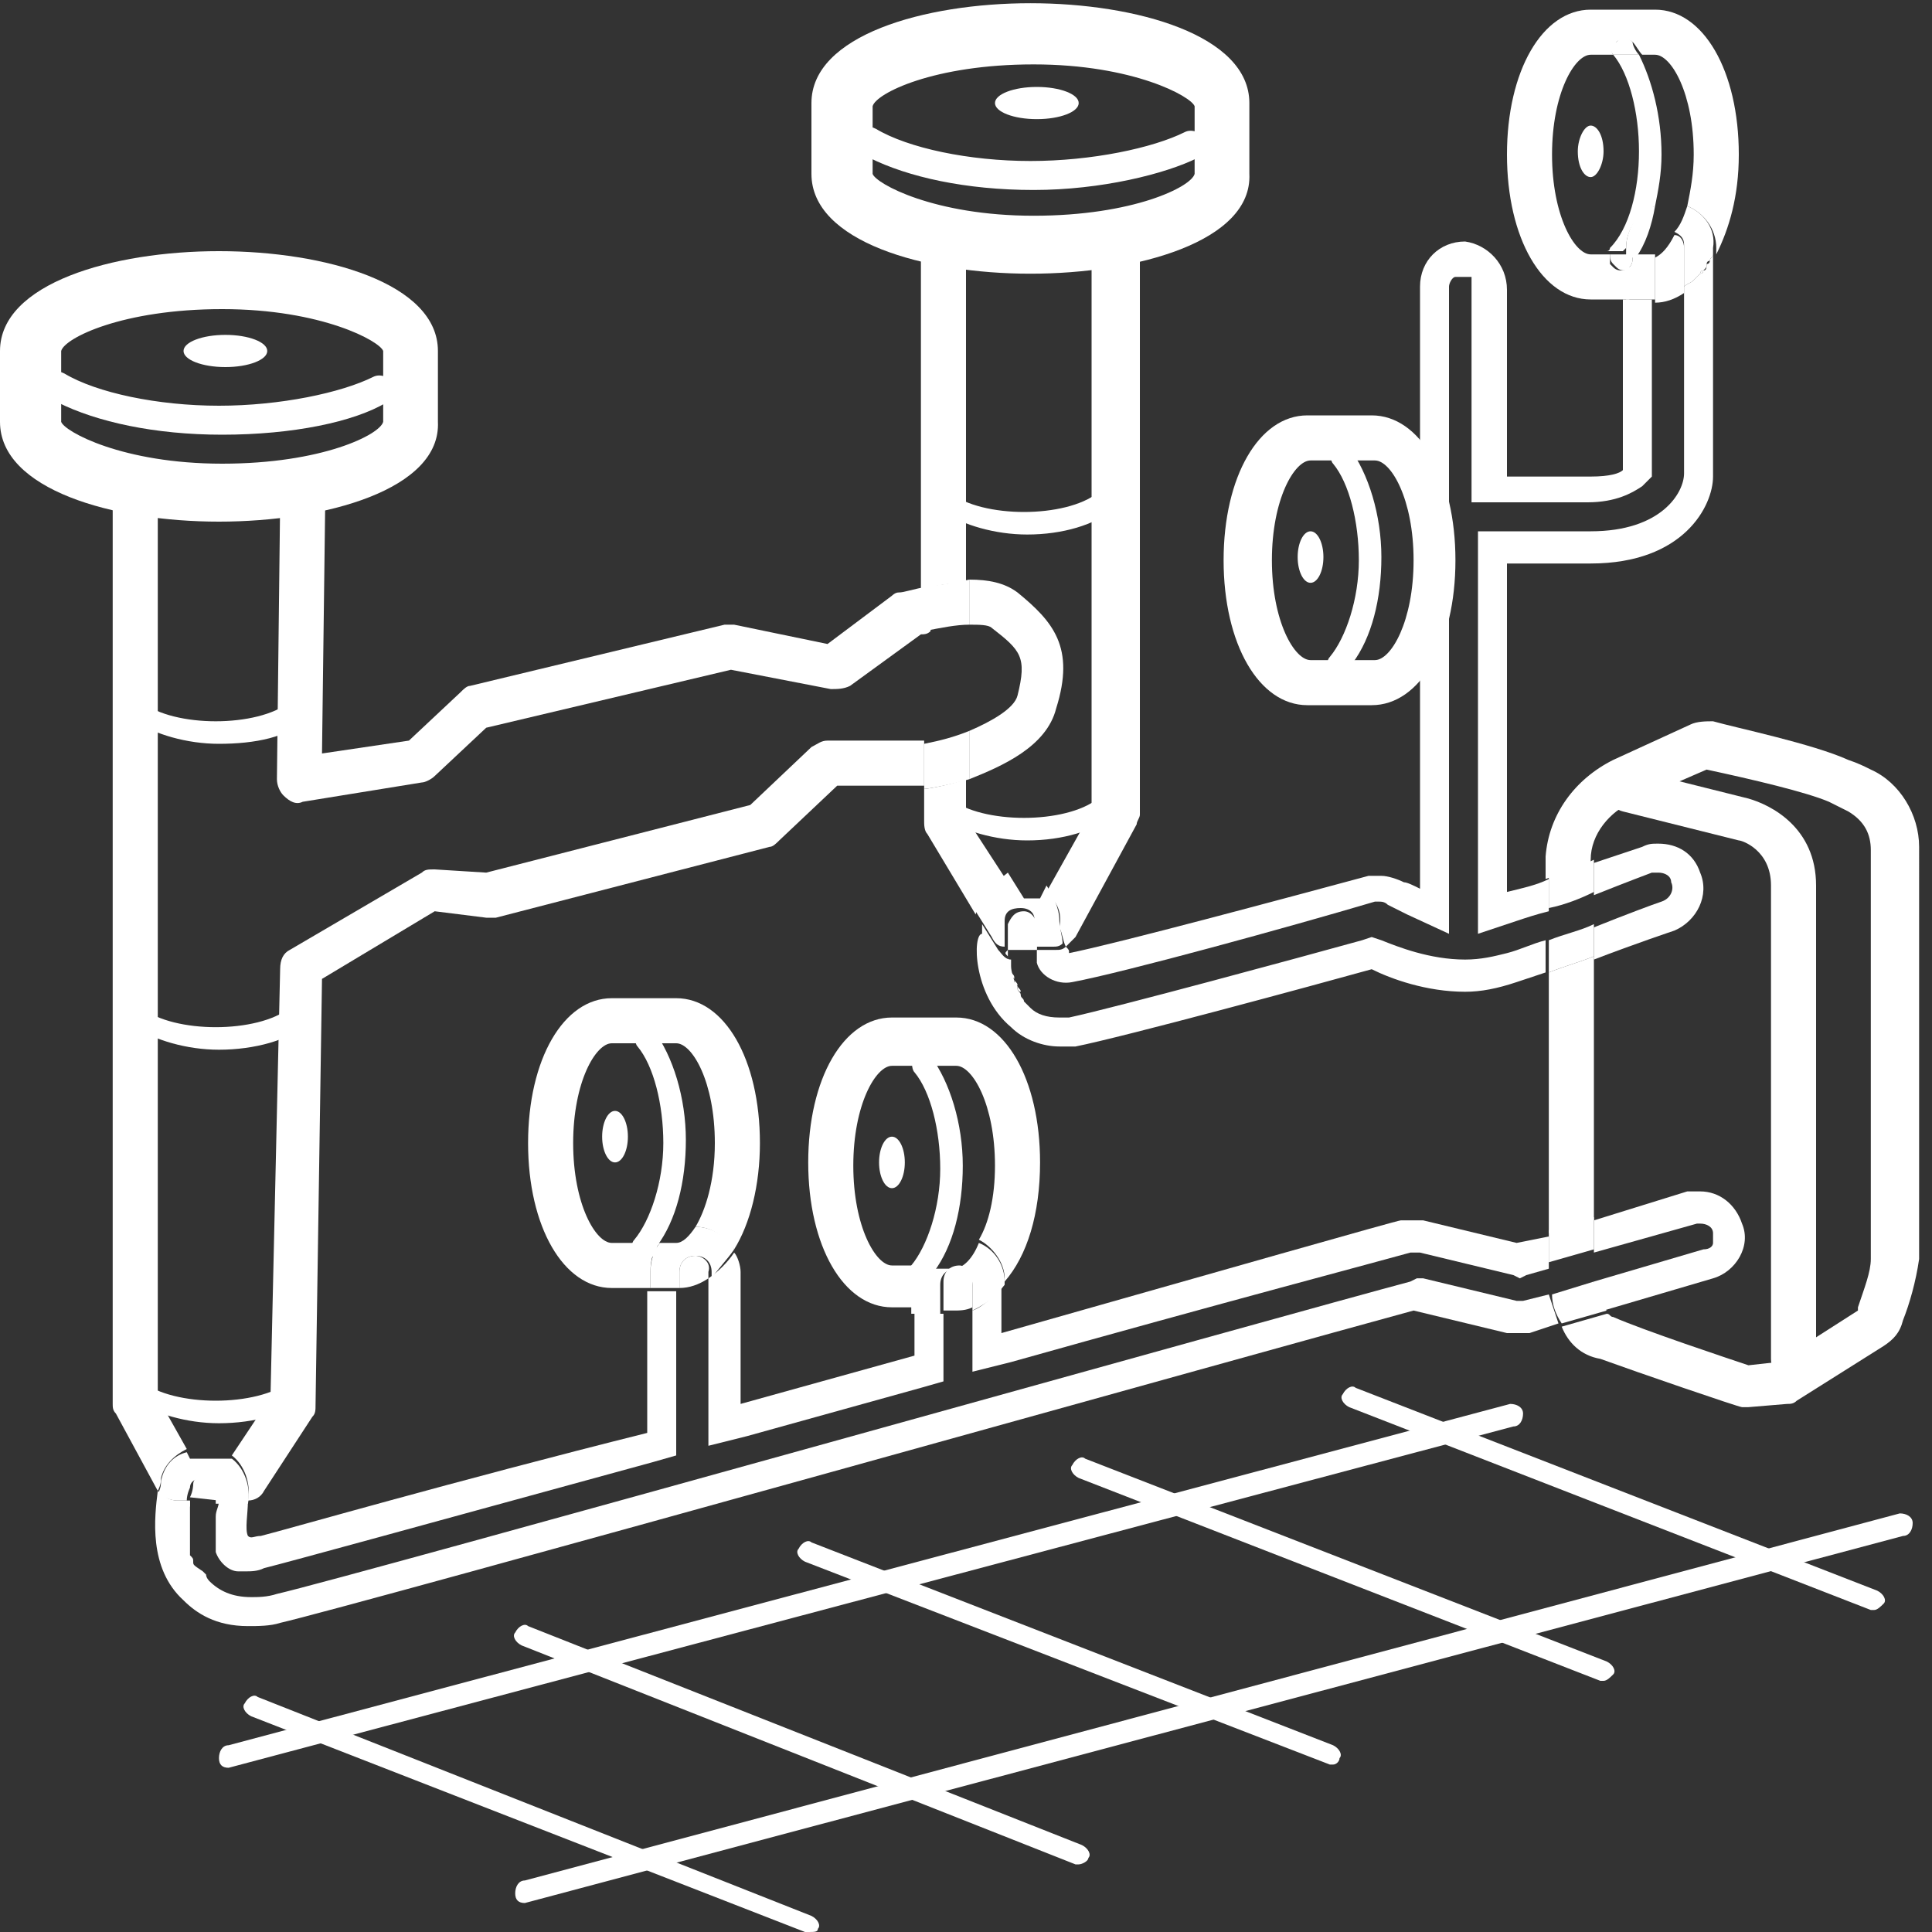 <?xml version="1.0" encoding="utf-8"?>
<!-- Generator: Adobe Illustrator 27.8.1, SVG Export Plug-In . SVG Version: 6.00 Build 0)  -->
<svg version="1.1" id="Layer_1" xmlns="http://www.w3.org/2000/svg" xmlns:xlink="http://www.w3.org/1999/xlink" x="0px" y="0px"
	 viewBox="0 0 60 60" style="enable-background:new 0 0 60 60;" xml:space="preserve">
<rect x="0" y="0" width="60" height="60" fill="#333333" stroke="none"/>
<style type="text/css">
	.st0{fill:none;}
	.st1{fill:#FFFFFF;}
</style>
<g id="Layer_3_00000162326422953452203810000005743131447926181520_">
	<line class="st0" x1="537.1" y1="593" x2="231.1" y2="593"/>
</g>
<g id="Layer_2_00000176730788066902546600000007611603512357793435_">
</g>
<g id="Layer_4">
</g>
<g id="Layer_5">
</g>
<g>
	<path class="st1" d="M6.8,23.1c-1,0-2-0.3-2.6-0.7c-0.1,0-0.2,0-0.3-0.1c-0.1-0.1-0.1-0.4,0-0.5c0,0,0,0,0.1,0
		c0.1-0.1,0.3-0.1,0.4,0c0.5,0.4,1.4,0.6,2.3,0.6c0.9,0,1.8-0.2,2.3-0.6c0.1-0.1,0.4-0.1,0.5,0c0.1,0.1,0.1,0.4,0,0.5
		C9,22.9,7.9,23.1,6.8,23.1z"/>
</g>
<g>
	<path class="st1" d="M31.9,16.6c-1,0-2-0.3-2.6-0.7c-0.1,0-0.2,0-0.3-0.1c-0.1-0.1-0.1-0.4,0-0.5c0,0,0,0,0.1,0
		c0.1-0.1,0.3-0.1,0.4,0c0.5,0.4,1.4,0.6,2.3,0.6c0.9,0,1.8-0.2,2.3-0.6c0.1-0.1,0.4-0.1,0.5,0c0.1,0.1,0.1,0.4,0,0.5
		C34,16.3,33,16.6,31.9,16.6z"/>
</g>
<g>
	<path class="st1" d="M31.9,26.1c-1,0-2-0.3-2.6-0.7c-0.1,0-0.2,0-0.3-0.1c-0.1-0.1-0.1-0.4,0-0.5c0,0,0,0,0.1,0
		c0.1-0.1,0.3-0.1,0.4,0c0.5,0.4,1.4,0.6,2.3,0.6c0.9,0,1.8-0.2,2.3-0.6c0.1-0.1,0.4-0.1,0.5,0c0.1,0.1,0.1,0.4,0,0.5
		C34,25.8,33,26.1,31.9,26.1z"/>
</g>
<g>
	<path class="st1" d="M6.8,32.6c-1,0-2-0.3-2.6-0.7c-0.1,0-0.2,0-0.3-0.1c-0.1-0.1-0.1-0.4,0-0.5c0,0,0,0,0.1,0
		c0.1-0.1,0.3-0.1,0.4,0c0.5,0.4,1.4,0.6,2.3,0.6c0.9,0,1.8-0.2,2.3-0.6c0.1-0.1,0.4-0.1,0.5,0c0.1,0.1,0.1,0.4,0,0.5
		C9,32.3,7.9,32.6,6.8,32.6z"/>
</g>
<g>
	<path class="st1" d="M6.8,44.2c-1,0-2-0.3-2.6-0.7c-0.1,0-0.2,0-0.3-0.1c-0.1-0.1-0.1-0.4,0-0.5c0,0,0,0,0.1,0
		c0.1-0.1,0.3-0.1,0.4,0c0.5,0.4,1.4,0.6,2.3,0.6c0.9,0,1.8-0.2,2.3-0.6c0.1-0.1,0.4-0.1,0.5,0c0.1,0.1,0.1,0.4,0,0.5
		C9,43.9,7.9,44.2,6.8,44.2z"/>
</g>
<g>
	<g>
		<ellipse class="st1" cx="40.7" cy="17.3" rx="0.4" ry="0.8"/>
	</g>
	<g>
		<path class="st1" d="M41.7,21c-0.1,0-0.2,0-0.3-0.1c0,0,0,0-0.1-0.1c-0.1-0.1-0.1-0.3,0-0.4c0.5-0.6,0.9-1.8,0.9-3
			c0-1.2-0.3-2.4-0.8-3c-0.1-0.1-0.1-0.4,0-0.5c0.1-0.1,0.4-0.1,0.5,0c0.6,0.8,1,2.1,1,3.4c0,1.3-0.3,2.5-0.9,3.3
			c0,0.1,0,0.2-0.1,0.3C41.8,21,41.8,21,41.7,21z"/>
	</g>
	<g>
		<path class="st1" d="M42.6,21.9h-2c-1.5,0-2.6-1.9-2.6-4.5s1.1-4.5,2.6-4.5h2c1.5,0,2.6,1.9,2.6,4.5C45.2,20,44.1,21.9,42.6,21.9z
			 M40.7,14.3c-0.5,0-1.2,1.2-1.2,3.1s0.7,3.1,1.2,3.1h2c0.5,0,1.2-1.2,1.2-3.1s-0.7-3.1-1.2-3.1H40.7z"/>
	</g>
</g>
<g>
	<g>
		<ellipse class="st1" cx="19.1" cy="35.3" rx="0.4" ry="0.8"/>
	</g>
	<g>
		<path class="st1" d="M20.1,39.1c-0.1,0-0.2,0-0.3-0.1c0,0,0,0-0.1-0.1c-0.1-0.1-0.1-0.3,0-0.4c0.5-0.6,0.9-1.8,0.9-3
			c0-1.2-0.3-2.4-0.8-3c-0.1-0.1-0.1-0.4,0-0.5c0.1-0.1,0.4-0.1,0.5,0c0.6,0.8,1,2.1,1,3.4c0,1.3-0.3,2.5-0.9,3.3
			c0,0.1,0,0.2-0.1,0.3C20.3,39,20.2,39.1,20.1,39.1z"/>
	</g>
</g>
<g>
	<g>
		<ellipse class="st1" cx="27.7" cy="36.1" rx="0.4" ry="0.8"/>
	</g>
	<g>
		<path class="st1" d="M28.7,39.9c-0.1,0-0.2,0-0.3-0.1c0,0,0,0-0.1-0.1c-0.1-0.1-0.1-0.3,0-0.4c0.5-0.6,0.9-1.8,0.9-3
			c0-1.2-0.3-2.4-0.8-3c-0.1-0.1-0.1-0.4,0-0.5c0.1-0.1,0.4-0.1,0.5,0c0.6,0.8,1,2.1,1,3.4c0,1.3-0.3,2.5-0.9,3.3
			c0,0.1,0,0.2-0.1,0.3C28.9,39.8,28.8,39.9,28.7,39.9z"/>
	</g>
</g>
<g>
	<g>
		<ellipse class="st1" cx="7" cy="10.9" rx="1.3" ry="0.5"/>
	</g>
	<g>
		<path class="st1" d="M6.9,13.5c-2.1,0-3.9-0.4-5.1-1c-0.2,0-0.4,0-0.5-0.2c-0.1-0.2-0.1-0.5,0.1-0.6c0,0,0.1,0,0.1-0.1
			c0.1-0.1,0.3-0.1,0.5,0c1,0.6,2.9,1,4.8,1c1.9,0,3.8-0.4,4.8-0.9c0.2-0.1,0.5,0,0.6,0.2c0.1,0.2,0,0.5-0.2,0.6
			C11,13.1,9.1,13.5,6.9,13.5z"/>
	</g>
	<g>
		<path class="st1" d="M6.8,16.2c-3.3,0-6.8-1-6.8-3.1v-2.2c0-2.1,3.5-3.1,6.8-3.1s6.8,1,6.8,3.1v2.2C13.7,15.2,10.1,16.2,6.8,16.2z
			 M1.9,13.1c0.1,0.3,1.9,1.3,5,1.3s4.9-0.9,5-1.3v-2.2c-0.1-0.3-1.9-1.3-5-1.3s-4.9,0.9-5,1.3V13.1z"/>
	</g>
</g>
<g>
	<g>
		<ellipse class="st1" cx="32.2" cy="3.2" rx="1.3" ry="0.5"/>
	</g>
	<g>
		<path class="st1" d="M32.1,5.9c-2.1,0-3.9-0.4-5.1-1c-0.2,0-0.4,0-0.5-0.2c-0.1-0.2-0.1-0.5,0.1-0.6c0,0,0.1,0,0.1-0.1
			c0.1-0.1,0.3-0.1,0.5,0c1,0.6,2.9,1,4.8,1c1.9,0,3.8-0.4,4.8-0.9c0.2-0.1,0.5,0,0.6,0.2c0.1,0.2,0,0.5-0.2,0.6
			C36.2,5.4,34.2,5.9,32.1,5.9z"/>
	</g>
	<g>
		<path class="st1" d="M32,8.5c-3.3,0-6.8-1-6.8-3.1V3.2c0-2.1,3.5-3.1,6.8-3.1s6.8,1,6.8,3.1v2.2C38.9,7.5,35.3,8.5,32,8.5z
			 M27.1,5.4c0.1,0.3,1.9,1.3,5,1.3c3.1,0,4.9-0.9,5-1.3V3.3c-0.1-0.3-1.9-1.3-5-1.3c-3.1,0-4.9,0.9-5,1.3V5.4z"/>
	</g>
</g>
<g>
	<path class="st0" d="M6.7,47.5C6.7,47.4,6.7,47.4,6.7,47.5C6.7,47.4,6.7,47.4,6.7,47.5z"/>
	<path class="st0" d="M6.7,47.3c0,0,0-0.1,0-0.1C6.7,47.2,6.7,47.2,6.7,47.3z"/>
	<path class="st0" d="M6.7,47.1c0-0.2,0-0.3,0-0.5C6.8,46.8,6.7,46.9,6.7,47.1z"/>
	<path class="st0" d="M6.8,48.1L6.8,48.1L7,48.6l0.7,0H7.6C7.2,48.6,6.9,48.4,6.8,48.1z"/>
	<path class="st0" d="M52.9,8.4C53,8.3,53,8.3,53,8.2C53,8.3,53,8.4,52.9,8.4z"/>
	<path class="st0" d="M6.7,47.6C6.7,47.6,6.7,47.6,6.7,47.6C6.7,47.6,6.7,47.6,6.7,47.6z"/>
	<path class="st0" d="M51.9,7.2c0,0,0.1,0,0.2,0c0.1-0.2,0.2-0.5,0.3-0.9c-0.1,0-0.3-0.1-0.5-0.1c-0.2,0-0.3,0-0.4,0.1
		c-0.1,0.6-0.3,1.2-0.6,1.6h0.5c0,0,0.1,0,0.1,0V7.7C51.4,7.4,51.6,7.2,51.9,7.2z"/>
	<path class="st0" d="M52.7,8.7c0.1-0.1,0.1-0.1,0.2-0.2C52.8,8.6,52.7,8.6,52.7,8.7z"/>
	<path class="st0" d="M52.3,9c0.1-0.1,0.2-0.1,0.3-0.2C52.5,8.8,52.4,8.9,52.3,9L52.3,9L52.3,9z"/>
	<path class="st0" d="M6.8,47.8C6.8,47.8,6.8,47.8,6.8,47.8C6.8,47.8,6.8,47.8,6.8,47.8z"/>
	<path class="st0" d="M20.5,38.6H21c0.2,0,0.4-0.2,0.6-0.5c0,0,0,0,0,0C21.2,38.1,20.8,38.3,20.5,38.6z"/>
	<path class="st0" d="M28.5,39.3h1.2c0.2,0,0.5-0.3,0.8-0.8c-0.2-0.1-0.4-0.2-0.6-0.2C29.2,38.4,28.7,38.8,28.5,39.3z"/>
	<path class="st0" d="M31.3,29.7L31.3,29.7C31.3,29.7,31.3,29.7,31.3,29.7z"/>
	<path class="st0" d="M45.9,29L45.9,29L45.9,29L45.9,29z"/>
	<path class="st0" d="M31.4,30.2C31.4,30.2,31.4,30.2,31.4,30.2C31.4,30.2,31.4,30.2,31.4,30.2z"/>
	<path class="st0" d="M42.8,29L42.8,29L42.8,29L42.8,29z"/>
	<path class="st0" d="M31.8,31.1C31.8,31,31.8,31,31.8,31.1C31.8,31,31.8,31,31.8,31.1z"/>
	<path class="st0" d="M31.7,30.9C31.7,30.8,31.7,30.8,31.7,30.9C31.7,30.8,31.7,30.9,31.7,30.9z"/>
	<path class="st0" d="M31.6,30.6L31.6,30.6L31.6,30.6z"/>
	<path class="st0" d="M31.5,30.4C31.5,30.4,31.5,30.4,31.5,30.4C31.5,30.4,31.5,30.4,31.5,30.4z"/>
	<path class="st0" d="M5.9,48c0-0.1,0-0.1,0-0.2C5.8,47.9,5.8,47.9,5.9,48z"/>
	<path class="st0" d="M5.8,47.8c0,0,0-0.1,0-0.2C5.8,47.7,5.8,47.7,5.8,47.8z"/>
	<path class="st0" d="M45.9,16.6L45.9,16.6L45.9,16.6L45.9,16.6z"/>
	<path class="st0" d="M5.8,47.3c0-0.1,0-0.1,0-0.2C5.8,47.2,5.8,47.3,5.8,47.3z"/>
	<path class="st0" d="M5.8,47.1C5.8,47,5.8,47,5.8,47.1C5.8,47,5.8,47,5.8,47.1z"/>
	<path class="st0" d="M5.8,47.5c0,0,0-0.1,0-0.2C5.8,47.4,5.8,47.5,5.8,47.5z"/>
	<path class="st0" d="M5.9,48.2c0,0,0-0.1,0-0.2C5.9,48.1,5.9,48.2,5.9,48.2z"/>
	<path class="st0" d="M6.2,48.9c0,0-0.1-0.1-0.1-0.1C6.1,48.8,6.2,48.8,6.2,48.9z"/>
	<path class="st0" d="M6,48.4c0-0.1,0-0.1-0.1-0.2C5.9,48.3,6,48.4,6,48.4z"/>
	<path class="st0" d="M6.4,49.1c0,0-0.1-0.1-0.1-0.2C6.3,49,6.3,49,6.4,49.1z"/>
	<path class="st0" d="M6.1,48.7c0-0.1-0.1-0.1-0.1-0.2C6,48.5,6.1,48.6,6.1,48.7z"/>
	<path class="st0" d="M45.8,8.7L45.8,8.7C45.9,8.7,45.8,8.7,45.8,8.7z"/>
	<path class="st0" d="M45.6,8.5L45.6,8.5L45.6,8.5z"/>
	<path class="st0" d="M45.5,8.5L45.5,8.5C45.5,8.5,45.5,8.5,45.5,8.5z"/>
	<path class="st0" d="M45.7,8.6L45.7,8.6C45.7,8.6,45.7,8.6,45.7,8.6z"/>
	<path class="st0" d="M5.8,46.9C5.8,46.9,5.8,46.8,5.8,46.9C5.8,46.8,5.8,46.9,5.8,46.9z"/>
	<path class="st0" d="M45.8,8.6L45.8,8.6C45.8,8.6,45.8,8.6,45.8,8.6z"/>
	<path class="st0" d="M45.9,8.8L45.9,8.8C45.9,8.8,45.9,8.8,45.9,8.8z"/>
	<path class="st0" d="M45.1,8.6L45.1,8.6C45.2,8.6,45.2,8.6,45.1,8.6z"/>
	<path class="st0" d="M32.2,29.8c0,0.1,0,0.1,0,0.2C32.2,29.9,32.2,29.8,32.2,29.8z"/>
	<path class="st0" d="M45.3,8.5C45.3,8.5,45.3,8.5,45.3,8.5L45.3,8.5L45.3,8.5z"/>
	<path class="st0" d="M45.4,8.5C45.4,8.5,45.4,8.5,45.4,8.5C45.4,8.5,45.4,8.5,45.4,8.5z"/>
	<path class="st0" d="M32.2,29.7c0-0.1,0-0.1,0-0.2l0,0C32.2,29.6,32.2,29.6,32.2,29.7z"/>
	<path class="st0" d="M51.5,26.1c0.6,0,1.1,0.3,1.3,0.9c0.3,0.7-0.1,1.5-0.8,1.8c0,0-1.2,0.4-2.5,0.9c0,2.6,0,6.2,0,8.2l2.9-0.9
		c0.1,0,0.3,0,0.4,0c0.6,0,1.2,0.4,1.3,1c0.2,0.7-0.2,1.5-0.9,1.7l-3.4,1c0,0,0.1,0.1,0.2,0.1c0,0,0,0,0,0c0.9,0.3,3.6,1.2,4.2,1.5
		l0.9-0.1l2.5-1.6c0,0,0,0,0-0.1c0.2-0.6,0.4-1.1,0.4-1.5c0-0.5,0-5.3,0-12.7c0-0.5-0.3-1-0.7-1.2c-0.2-0.1-0.4-0.2-0.6-0.3
		c-0.7-0.3-2.4-0.8-3.8-1l-2.3,1c-0.7,0.3-1.2,1.1-1.3,1.8v0.1v0c0.9-0.3,1.5-0.5,1.5-0.5C51.2,26.2,51.3,26.1,51.5,26.1z"/>
	<path class="st0" d="M45,29C45,29,45,29,45,29l-1.3-0.5L45,29L45,29z"/>
	<path class="st0" d="M46.8,15.7l-0.9,0l0,0l0,0L46.8,15.7z"/>
	<path class="st0" d="M7.7,47.7c0.1,0,0.2,0,0.4,0c0.9-0.2,6-1.6,12.1-3.3v-4.4h-1.2c-1.5,0-2.6-1.9-2.6-4.5c0-2.6,1.1-4.5,2.6-4.5
		h2c1.5,0,2.6,1.9,2.6,4.5c0,1.4-0.3,2.5-0.8,3.3c0.1,0.2,0.2,0.4,0.2,0.6v4.1c1.8-0.5,3.6-1,5.4-1.5v-1.4h-0.7
		c-1.5,0-2.6-1.9-2.6-4.5s1.1-4.5,2.6-4.5h2c1.5,0,2.6,1.9,2.6,4.5c0,1.6-0.4,2.9-1.1,3.7v1.4c6.7-1.9,12.3-3.4,12.4-3.5
		c0.1,0,0.3,0,0.4,0s0.2,0,0.3,0l2.9,0.7l1-0.3c0-1.8,0-5.3,0-8.1c-0.3,0.1-0.6,0.2-0.9,0.3c-0.5,0.2-1.1,0.3-1.6,0.3
		c-1.2,0-2.3-0.4-2.9-0.7l0,0c-1.8,0.5-7.8,2.1-9.2,2.4c-0.2,0-0.3,0-0.5,0c-0.6,0-1.1-0.2-1.5-0.6c-1.2-1-1.2-2.9-1.2-3.2
		c0-0.1,0-0.2,0-0.3l-1.5-2.5c-0.1-0.1-0.1-0.2-0.1-0.4v-1c0,0-0.1,0-0.1,0h-2.6l-1.8,1.7c-0.1,0.1-0.2,0.1-0.3,0.2l-8.5,2.2
		c-0.1,0-0.2,0-0.3,0l-1.6-0.2L10,30.4L9.8,43.6c0,0.1,0,0.3-0.1,0.4l-1.5,2.4c-0.1,0.2-0.3,0.3-0.5,0.3l0,0
		C7.6,47,7.6,47.5,7.7,47.7z"/>
	<path class="st0" d="M33.3,30.5c-0.5,0.1-0.9-0.2-1.1-0.6l0.3,0.8L33.3,30.5z"/>
	<path class="st0" d="M31.2,29.5L31.2,29.5L31.2,29.5z"/>
	<path class="st0" d="M51.4,15L51.4,15L51.4,15L51.4,15z"/>
	<path class="st1" d="M59.6,26.3c0-1-0.6-2-1.5-2.4c-0.2-0.1-0.4-0.2-0.7-0.3c-1.1-0.5-3.5-1-4.2-1.2c-0.2,0-0.5,0-0.7,0.1l-2.4,1.1
		c-1.2,0.6-2,1.7-2.1,3v0.1c0,0.1,0,0.3,0,0.6c0.5-0.2,1-0.3,1.4-0.5v0v-0.1c0-0.8,0.6-1.5,1.3-1.8l2.3-1c1.4,0.3,3.1,0.7,3.8,1
		c0.2,0.1,0.4,0.2,0.6,0.3c0.5,0.3,0.7,0.7,0.7,1.2c0,7.4,0,12.2,0,12.7c0,0.4-0.2,0.9-0.4,1.5c0,0,0,0,0,0.1l-2.5,1.6l-0.9,0.1
		c-0.6-0.2-3.3-1.1-4.2-1.5c0,0,0,0,0,0c-0.1,0-0.1-0.1-0.2-0.1l-1.4,0.4c0.2,0.5,0.6,0.9,1.2,1c1.1,0.4,4.3,1.5,4.4,1.5
		c0.1,0,0.1,0,0.2,0c0,0,0,0,0,0l1.2-0.1c0.1,0,0.2,0,0.3-0.1l2.7-1.7c0.3-0.2,0.5-0.4,0.6-0.8c0.2-0.5,0.4-1.2,0.5-1.9
		C59.6,38.4,59.6,30.8,59.6,26.3z M52.9,23.1L52.9,23.1L52.9,23.1z"/>
	<path class="st1" d="M48.1,38.3l1.4-0.4c0-2,0-5.6,0-8.2c-0.5,0.2-0.9,0.3-1.4,0.5C48.1,32.9,48.1,36.5,48.1,38.3z"/>
	<path class="st0" d="M50.9,4.8c0-1.2-0.3-2.4-0.8-3c0,0,0,0,0,0h-0.7c-0.5,0-1.2,1.2-1.2,3.1s0.7,3.1,1.2,3.1H50c0,0,0-0.1,0.1-0.1
		C50.6,7.2,50.9,6,50.9,4.8z M49.4,5.5c-0.2,0-0.4-0.4-0.4-0.8c0-0.5,0.2-0.8,0.4-0.8c0.2,0,0.4,0.4,0.4,0.8
		C49.8,5.1,49.6,5.5,49.4,5.5z"/>
	<path class="st0" d="M51.4,6.4c0.1,0,0.3-0.1,0.4-0.1s0.3,0,0.5,0.1c0.1-0.4,0.2-1,0.2-1.6c0-1.9-0.7-3.1-1.2-3.1h-0.4
		c0.5,0.8,0.7,1.9,0.7,3.1C51.6,5.3,51.6,5.9,51.4,6.4z"/>
	<path class="st0" d="M31.4,29.5c-0.1,0-0.1,0-0.2,0l0,0c0,0.1,0,0.1,0,0.2v0c0,0.2,0.1,0.3,0.1,0.5c0,0,0,0,0,0
		c0,0.1,0,0.1,0.1,0.2c0,0,0,0,0,0c0,0.1,0,0.1,0.1,0.2l0,0c0,0.1,0.1,0.1,0.1,0.2c0,0,0,0,0,0c0,0,0.1,0.1,0.1,0.1c0,0,0,0,0,0
		c0,0,0.1,0.1,0.1,0.1c0.3,0.2,0.6,0.3,0.9,0.3c0.1,0,0.2,0,0.3,0c1.4-0.3,7.4-1.9,9.1-2.4l0.3-0.1l0,0l0,0l0,0l0,0l0.3,0.1
		c0.5,0.2,1.5,0.6,2.6,0.6c0.5,0,0.9-0.1,1.3-0.2c0.4-0.1,0.8-0.3,1.2-0.4c0-0.3,0-0.7,0-1c-0.3,0.1-0.7,0.2-1,0.3L45.9,29l0,0l0,0
		l0,0v-1.3V17.6v-0.9l0,0l0,0l0,0l0.9,0c0.8,0,1.7,0,2.6,0c2.2,0,2.9-1.2,2.9-1.8v0V9l0,0c-0.3,0.2-0.6,0.3-0.9,0.3v5.3v0.4l0,0l0,0
		l0,0l-0.3,0.3c-0.2,0.2-0.7,0.5-1.7,0.5c-0.9,0-1.8,0-2.7,0l-0.9,0l0,0v-0.9V9c0,0,0-0.1,0-0.1v0c0,0,0,0,0-0.1c0,0,0,0,0,0
		c0,0,0,0,0,0l0,0c0,0,0,0,0,0l0,0c0,0,0,0-0.1,0c0,0,0,0,0,0c0,0-0.1,0-0.1,0h0c0,0,0,0-0.1,0c0,0,0,0,0,0c0,0,0,0-0.1,0
		c0,0,0,0,0,0c0,0-0.1,0-0.1,0l0,0C45,8.8,45,8.9,45,9v18.6v1.4l0,0l-1.3-0.5c-0.2-0.1-0.4-0.2-0.6-0.3c-0.1,0-0.2-0.1-0.3-0.1
		c0,0-0.1,0-0.1,0c-2.7,0.8-7.8,2.1-9.4,2.5l-0.8,0.2l-0.3-0.8c0,0,0-0.1,0-0.2c0,0,0,0,0,0c0-0.1,0-0.1,0-0.2h-0.8L31.4,29.5
		L31.4,29.5z"/>
	<path class="st0" d="M51.6,28L51.6,28c0.3-0.1,0.4-0.3,0.3-0.6c-0.1-0.2-0.3-0.3-0.4-0.3c0,0-0.1,0-0.2,0c0,0-0.8,0.3-1.8,0.6
		c0,0.3,0,0.6,0,1C50.5,28.4,51.3,28.1,51.6,28z"/>
	<path class="st0" d="M52,7.2c0,0-0.1,0-0.2,0c-0.3,0-0.5,0.2-0.5,0.5v0.2C51.6,7.8,51.8,7.6,52,7.2z"/>
	<path class="st0" d="M53.2,38.6c0-0.1,0.1-0.2,0-0.3c0-0.2-0.2-0.3-0.4-0.3c0,0-0.1,0-0.1,0l-3.2,0.9c0,0.3,0,0.6,0,0.6s0,0,0,0
		c0,0.1,0,0.2,0,0.3l3.4-1C53.1,38.7,53.2,38.6,53.2,38.6z"/>
	<path class="st0" d="M48.1,39.4c0,0,0-0.1,0-0.2l-0.7,0.2l-0.2,0.1l-0.2-0.1l-2.9-0.7c0,0-0.1,0-0.1,0c0,0-0.1,0-0.1,0l-0.1,0
		c-0.6,0.2-6,1.7-12.4,3.4l-1.2,0.3v-1.2v-0.7c-0.2,0.1-0.4,0.1-0.6,0.1h-0.3v1.4v0.7l-0.7,0.2c-1.8,0.5-3.6,1-5.4,1.5l-1.2,0.3
		v-1.2v-3.9c-0.3,0.2-0.6,0.3-0.9,0.3v4.4V45l-0.7,0.2c-7.3,2-11.4,3.1-12.1,3.3c-0.2,0-0.4,0.1-0.6,0.1c0,0,0,0-0.1,0l-0.7,0
		L6.8,48c0,0,0-0.1,0-0.2c0,0,0,0,0-0.1c0,0,0-0.1,0-0.1c0,0,0,0,0-0.1c0,0,0-0.1,0-0.1c0,0,0-0.1,0-0.1c0,0,0-0.1,0-0.1
		c0,0,0-0.1,0-0.1c0,0,0,0,0-0.1c0-0.2,0-0.3,0-0.5l0,0H5.8c0,0.1,0,0.1,0,0.2c0,0,0,0,0,0.1s0,0.1,0,0.1c0,0,0,0.1,0,0.1
		c0,0,0,0,0,0.1c0,0.1,0,0.1,0,0.2c0,0,0,0,0,0c0,0,0,0.1,0,0.2c0,0,0,0,0,0.1c0,0,0,0.1,0,0.2c0,0,0,0,0,0c0,0.1,0,0.1,0,0.2
		c0,0,0,0,0,0c0,0,0,0.1,0,0.2c0,0,0,0,0,0c0,0.1,0,0.1,0.1,0.2v0c0,0.1,0.1,0.1,0.1,0.2c0,0,0,0,0,0c0,0,0,0.1,0.1,0.1c0,0,0,0,0,0
		c0,0,0.1,0.1,0.1,0.2c0.3,0.3,0.8,0.5,1.3,0.5c0.3,0,0.5,0,0.8-0.1c2.2-0.5,31.8-8.8,35.2-9.7l0.2-0.1l0.2,0l2.9,0.7
		c0,0,0.1,0,0.1,0s0.1,0,0.1,0l0.9-0.3C48.1,39.9,48.1,39.6,48.1,39.4z"/>
	<path class="st0" d="M21,32.3h-2c-0.5,0-1.2,1.2-1.2,3.1c0,1.9,0.7,3.1,1.2,3.1h1.5c0.3-0.3,0.6-0.5,1.1-0.5c0,0,0,0,0,0
		c0.3-0.5,0.6-1.5,0.6-2.6C22.3,33.6,21.5,32.3,21,32.3z"/>
	<path class="st1" d="M20.5,38.6h-1.5c-0.5,0-1.2-1.2-1.2-3.1c0-1.9,0.7-3.1,1.2-3.1h2c0.5,0,1.2,1.2,1.2,3.1c0,1.2-0.3,2.1-0.6,2.6
		c0.5,0,0.9,0.3,1.2,0.7c0.5-0.8,0.8-2,0.8-3.3c0-2.6-1.1-4.5-2.6-4.5h-2c-1.5,0-2.6,1.9-2.6,4.5c0,2.6,1.1,4.5,2.6,4.5h1.2v-0.5
		C20.2,39.1,20.3,38.8,20.5,38.6z"/>
	<path class="st1" d="M21.6,39c-0.3,0-0.5,0.2-0.5,0.5v0.5c0.3,0,0.6-0.1,0.9-0.3v-0.2C22.1,39.2,21.8,39,21.6,39z"/>
	<path class="st0" d="M29.7,33.1h-2c-0.5,0-1.2,1.2-1.2,3.1c0,1.9,0.7,3.1,1.2,3.1h0.8c0.2-0.5,0.7-0.9,1.3-0.9c0.2,0,0.4,0,0.6,0.2
		c0.3-0.6,0.5-1.4,0.5-2.3C30.9,34.4,30.1,33.1,29.7,33.1z"/>
	<path class="st1" d="M29.8,39.3c-0.3,0-0.5,0.2-0.5,0.5v0.9h0.3c0.2,0,0.4,0,0.6-0.1v-0.8C30.3,39.6,30,39.3,29.8,39.3z"/>
	<path class="st1" d="M28.5,39.3h-0.8c-0.5,0-1.2-1.2-1.2-3.1s0.7-3.1,1.2-3.1h2c0.5,0,1.2,1.2,1.2,3.1c0,1-0.2,1.8-0.5,2.3
		c0.4,0.2,0.8,0.7,0.8,1.2v0.1c0.7-0.8,1.1-2.1,1.1-3.7c0-2.6-1.1-4.5-2.6-4.5h-2c-1.5,0-2.6,1.9-2.6,4.5c0,2.6,1.1,4.5,2.6,4.5h0.7
		v-0.9C28.4,39.6,28.4,39.5,28.5,39.3z"/>
	<path class="st1" d="M28.4,42.1c-1.8,0.5-3.6,1-5.4,1.5v-4.1c0-0.2-0.1-0.5-0.2-0.6c-0.2,0.3-0.5,0.6-0.8,0.8v4v1.2l1.2-0.3
		c1.8-0.5,3.6-1,5.4-1.5l0.7-0.2v-0.7v-1.4h-0.9V42.1z"/>
	<path class="st1" d="M5.8,45l-0.9-1.6V15.7c0-0.4-0.3-0.7-0.7-0.7s-0.7,0.3-0.7,0.7v27.9c0,0.1,0,0.2,0.1,0.3l1.3,2.4c0,0,0,0,0,0
		C5,46.1,5,46,5,45.9C5.1,45.5,5.4,45.2,5.8,45z"/>
	<path class="st1" d="M6.8,46.4c0,0.1,0,0.1,0,0.2C6.8,46.5,6.8,46.4,6.8,46.4z"/>
	<path class="st1" d="M6.8,46.6L6.8,46.6c0-0.1,0-0.2,0-0.2c0.1-0.3-0.1-0.5-0.3-0.6c0,0-0.1,0-0.1,0c-0.2,0-0.4,0.1-0.4,0.3
		c0,0,0,0.2-0.1,0.4L6.8,46.6L6.8,46.6z"/>
	<path class="st1" d="M6.7,47.1C6.7,47.1,6.7,47.1,6.7,47.1c0,0.1,0,0.1,0,0.2c0,0,0,0.1,0,0.1c0,0,0,0.1,0,0.1c0,0,0,0.1,0,0.1
		c0,0,0,0,0,0.1c0,0,0,0.1,0,0.1c0,0,0,0,0,0.1c0,0,0,0.1,0,0.2l0,0.1c0.1,0.3,0.4,0.6,0.7,0.6h0.1c0,0,0,0,0.1,0
		c0.2,0,0.4,0,0.6-0.1c0.8-0.2,4.8-1.3,12.1-3.3l0.7-0.2v-0.7v-4.4c0,0-0.1,0-0.1,0h-0.8v4.4C14.1,46,8.9,47.5,8.1,47.7
		c-0.2,0-0.3,0.1-0.4,0c-0.1-0.2,0-0.7,0-1.1l0,0c0,0,0,0-0.1,0H6.8l0,0C6.8,46.8,6.7,46.9,6.7,47.1z"/>
	<path class="st1" d="M6.8,46.6L6.8,46.6L6.8,46.6z"/>
	<path class="st1" d="M6.8,48c0,0,0-0.1,0-0.2C6.8,47.9,6.8,47.9,6.8,48z"/>
	<path class="st1" d="M6.7,47.6c0,0,0-0.1,0-0.1C6.7,47.5,6.7,47.5,6.7,47.6z"/>
	<path class="st1" d="M6.7,47.4C6.7,47.3,6.7,47.3,6.7,47.4C6.7,47.3,6.7,47.3,6.7,47.4z"/>
	<path class="st1" d="M6.7,47.2C6.7,47.1,6.7,47.1,6.7,47.2C6.7,47.1,6.7,47.1,6.7,47.2z"/>
	<path class="st1" d="M6.8,47.8c0,0,0-0.1,0-0.1C6.7,47.7,6.8,47.7,6.8,47.8z"/>
	<path class="st1" d="M47.3,40.4c0,0-0.1,0-0.1,0c0,0-0.1,0-0.1,0l-2.9-0.7l-0.2,0l-0.2,0.1c-3.4,0.9-33,9.2-35.2,9.7
		c-0.3,0.1-0.6,0.1-0.8,0.1c-0.6,0-1-0.2-1.3-0.5c0,0-0.1-0.1-0.1-0.2c0,0,0,0,0,0c0,0-0.1-0.1-0.1-0.1c0,0,0,0,0,0
		C6,48.6,6,48.6,6,48.5v0c0-0.1,0-0.1-0.1-0.2c0,0,0,0,0,0c0,0,0-0.1,0-0.2c0,0,0,0,0,0c0-0.1,0-0.1,0-0.2c0,0,0,0,0,0
		c0,0,0-0.1,0-0.2c0,0,0,0,0-0.1c0,0,0-0.1,0-0.2c0,0,0,0,0,0c0-0.1,0-0.1,0-0.2c0,0,0,0,0-0.1s0-0.1,0-0.1c0,0,0-0.1,0-0.1
		c0,0,0,0,0-0.1c0-0.1,0-0.1,0-0.2H5.5c-0.2,0-0.4-0.1-0.6-0.3c-0.1,0.8-0.3,2.4,0.8,3.4c0.4,0.4,1,0.8,2,0.8c0.3,0,0.7,0,1-0.1
		c2.2-0.5,31.5-8.7,35.2-9.7l2.9,0.7c0.1,0,0.2,0,0.3,0c0.1,0,0.3,0,0.4,0l0.9-0.3c-0.1-0.3-0.2-0.6-0.3-0.9L47.3,40.4z"/>
	<path class="st1" d="M54.1,38c-0.2-0.6-0.7-1-1.3-1c-0.1,0-0.3,0-0.4,0l-2.9,0.9c0,0.4,0,0.7,0,1l3.2-0.9c0,0,0.1,0,0.1,0
		c0.2,0,0.4,0.1,0.4,0.3c0,0.2,0,0.3,0,0.3c0,0.1-0.1,0.2-0.3,0.2l-3.4,1c0,0.3,0.1,0.7,0.3,0.9l3.4-1C53.9,39.5,54.4,38.7,54.1,38z
		"/>
	<path class="st1" d="M47.1,38.6l-2.9-0.7c-0.1,0-0.2,0-0.3,0s-0.3,0-0.4,0c-0.1,0-5.7,1.6-12.4,3.5v-1.4c-0.3,0.3-0.6,0.6-0.9,0.7
		v0.7v1.2l1.2-0.3c6.4-1.8,11.7-3.2,12.4-3.4l0.1,0c0,0,0.1,0,0.1,0c0,0,0.1,0,0.1,0l2.9,0.7l0.2,0.1l0.2-0.1l0.7-0.2
		c0-0.2,0-0.5,0-1L47.1,38.6z"/>
	<path class="st1" d="M49.5,39.8l-1.3,0.4c0,0.3,0.1,0.6,0.3,0.9l1.4-0.4C49.6,40.5,49.6,40.1,49.5,39.8z"/>
	<path class="st1" d="M48.1,39.2l1.4-0.4c0-0.3,0-0.6,0-1l-1.4,0.4C48.1,38.7,48.1,39,48.1,39.2z"/>
	<path class="st1" d="M5.9,48.1C5.9,48,5.9,48,5.9,48.1C5.9,48,5.9,48,5.9,48.1z"/>
	<path class="st1" d="M5.8,47C5.8,47,5.8,46.9,5.8,47C5.8,46.9,5.8,47,5.8,47z"/>
	<path class="st1" d="M5.9,48.3C5.9,48.3,5.9,48.2,5.9,48.3C5.9,48.2,5.9,48.3,5.9,48.3z"/>
	<path class="st1" d="M6.1,48.7C6.1,48.7,6.1,48.7,6.1,48.7C6.1,48.7,6.1,48.7,6.1,48.7z"/>
	<path class="st1" d="M5.8,47.6C5.8,47.6,5.8,47.6,5.8,47.6C5.8,47.6,5.8,47.6,5.8,47.6z"/>
	<path class="st1" d="M6.2,48.9C6.2,48.9,6.2,48.9,6.2,48.9C6.2,48.9,6.2,48.9,6.2,48.9z"/>
	<path class="st1" d="M5.8,47.4C5.8,47.4,5.8,47.4,5.8,47.4C5.8,47.3,5.8,47.4,5.8,47.4z"/>
	<path class="st1" d="M5.8,47.2C5.8,47.1,5.8,47.1,5.8,47.2C5.8,47.1,5.8,47.1,5.8,47.2z"/>
	<path class="st1" d="M5.8,47.8C5.8,47.8,5.8,47.8,5.8,47.8C5.8,47.8,5.8,47.8,5.8,47.8z"/>
	<path class="st1" d="M6,48.5L6,48.5L6,48.5z"/>
	<path class="st1" d="M5.9,46.6c0,0.1,0,0.1,0,0.2C5.8,46.7,5.8,46.7,5.9,46.6L5.9,46.6z"/>
	<path class="st1" d="M5.5,46.6h0.3c0-0.2,0.1-0.4,0.1-0.4c0-0.2,0.2-0.3,0.4-0.3c0,0,0.1,0,0.1,0c0.3,0.1,0.4,0.3,0.3,0.6
		c0,0.1,0,0.1,0,0.2l0,0h0.9c0,0,0,0,0.1,0c0.1-0.5-0.1-1.1-0.5-1.4v0H5.9l-0.1-0.2C5.4,45.2,5.1,45.5,5,46c0,0.1,0,0.2-0.1,0.4
		C5.1,46.5,5.3,46.6,5.5,46.6z"/>
	<path class="st1" d="M6.8,46.6L6.8,46.6L6.8,46.6z"/>
	<path class="st1" d="M5.9,46.2c0,0,0,0.2-0.1,0.4l0,0C5.9,46.4,5.9,46.2,5.9,46.2z"/>
	<path class="st1" d="M31.2,39.9v-0.1c0-0.5-0.3-1-0.8-1.2c-0.2,0.5-0.5,0.8-0.8,0.8h-1.2c0,0.1-0.1,0.3-0.1,0.5v0.9h0.9v-0.9
		c0-0.3,0.2-0.5,0.5-0.5c0.3,0,0.5,0.2,0.5,0.5v0.8C30.6,40.5,30.9,40.3,31.2,39.9z"/>
	<path class="st1" d="M22.8,38.8c-0.2-0.4-0.7-0.7-1.2-0.7c-0.2,0.3-0.4,0.5-0.6,0.5h-0.5c-0.2,0.2-0.3,0.6-0.3,0.9v0.5H21
		c0,0,0.1,0,0.1,0v-0.5c0-0.3,0.2-0.5,0.5-0.5s0.5,0.2,0.5,0.5v0.2C22.3,39.4,22.6,39.1,22.8,38.8z"/>
	<path class="st1" d="M32.1,29.1c0,0,0,0.1,0,0.1C32.1,29.2,32.1,29.2,32.1,29.1z"/>
	<path class="st1" d="M31.2,28.9C31.2,28.9,31.2,28.9,31.2,28.9C31.2,28.9,31.2,28.9,31.2,28.9z"/>
	<path class="st1" d="M32.1,29c0,0,0,0.1,0,0.1C32.1,29,32.1,29,32.1,29z"/>
	<path class="st1" d="M32.1,28.7c0,0,0,0.1,0,0.2C32.1,28.8,32.1,28.8,32.1,28.7z"/>
	<path class="st1" d="M31.2,29.5L31.2,29.5L31.2,29.5z"/>
	<path class="st1" d="M31.2,29.1L31.2,29.1C31.2,29,31.2,29,31.2,29.1z"/>
	<path class="st1" d="M32.2,29.5c0-0.1,0-0.1,0-0.2C32.1,29.4,32.1,29.4,32.2,29.5L32.2,29.5z"/>
	<path class="st1" d="M31.4,29.5h0.8c0-0.1,0-0.1,0-0.2c0,0,0,0,0,0c0,0,0-0.1,0-0.1c0,0,0,0,0-0.1c0,0,0-0.1,0-0.1c0,0,0,0,0,0
		c0-0.1,0-0.1,0-0.2c0-0.3-0.2-0.5-0.4-0.5h0c-0.3,0-0.4,0.2-0.5,0.4c0,0,0,0.1,0,0.2c0,0,0,0,0,0c0,0,0,0.1,0,0.2v0
		c0,0.1,0,0.3,0,0.4l0,0C31.3,29.5,31.3,29.5,31.4,29.5z"/>
	<path class="st1" d="M33.1,29.4c0.1-0.1,0.2-0.2,0.3-0.3l1.9-3.5c0-0.1,0.1-0.2,0.1-0.3v-18c0-0.4-0.3-0.7-0.7-0.7S33.9,7,33.9,7.4
		v17.8l-1.4,2.5c0.3,0.3,0.5,0.6,0.4,1.1C33,29,33,29.2,33.1,29.4z"/>
	<path class="st0" d="M31.5,21.6c0.3-1.1,0.2-1.3-0.8-2.1c-0.1-0.1-0.3-0.1-0.7-0.1v3.2C30.8,22.4,31.4,22.1,31.5,21.6z"/>
	<path class="st1" d="M32.8,22c0.6-1.9-0.1-2.7-1.2-3.6c-0.4-0.3-0.9-0.4-1.5-0.4v1.4c0.3,0,0.6,0,0.7,0.1c0.9,0.7,1.1,0.9,0.8,2.1
		c-0.1,0.4-0.8,0.8-1.5,1.1v1.5C31.1,23.8,32.5,23.2,32.8,22z"/>
	<path class="st1" d="M27.9,18.4c-0.1,0-0.2,0.1-0.2,0.1l-2,1.5l-2.9-0.6c-0.1,0-0.2,0-0.3,0l-7.9,1.9c-0.1,0-0.2,0.1-0.3,0.2
		l-1.6,1.5L10,23.4l0.1-7.8c0-0.4-0.3-0.7-0.7-0.7l0,0c-0.4,0-0.7,0.3-0.7,0.7l-0.1,8.6c0,0.2,0.1,0.4,0.2,0.5
		C9,24.9,9.2,25,9.4,24.9l3.7-0.6c0.1,0,0.3-0.1,0.4-0.2l1.6-1.5l7.6-1.8l3.1,0.6c0.2,0,0.4,0,0.6-0.1l2.2-1.6c0.1,0,0.2,0,0.3-0.1
		v-1.4C28.3,18.3,28.1,18.4,27.9,18.4z"/>
	<path class="st1" d="M7.7,46.6c0.2,0,0.4-0.1,0.5-0.3L9.7,44c0.1-0.1,0.1-0.2,0.1-0.4L10,30.4l3.5-2.1l1.6,0.2c0.1,0,0.2,0,0.3,0
		l8.5-2.2c0.1,0,0.2-0.1,0.3-0.2l1.8-1.7h2.6c0,0,0.1,0,0.1,0v-1.4c0,0-0.1,0-0.1,0h-2.9c-0.2,0-0.3,0.1-0.5,0.2l-1.9,1.8l-8.2,2.1
		L13.5,27c-0.2,0-0.3,0-0.4,0.1l-4.1,2.4c-0.2,0.1-0.3,0.3-0.3,0.6L8.4,43.4l-1.2,1.8C7.6,45.5,7.8,46.1,7.7,46.6z"/>
	<path class="st1" d="M30,7.5c0-0.4-0.3-0.7-0.7-0.7s-0.7,0.3-0.7,0.7v10.8c0.4-0.1,0.9-0.2,1.4-0.2V7.5z"/>
	<path class="st1" d="M28.7,24.5v1c0,0.1,0,0.3,0.1,0.4l1.5,2.5c0.1-0.5,0.5-0.9,1-1l-1.3-2v-1.2C29.4,24.4,28.8,24.5,28.7,24.5
		C28.7,24.5,28.7,24.5,28.7,24.5z"/>
	<path class="st1" d="M28.7,18.2v1.4c0.5-0.1,1-0.2,1.4-0.2v-1.4C29.6,18.1,29.1,18.2,28.7,18.2z"/>
	<path class="st1" d="M28.7,24.5c0.1,0,0.7-0.1,1.4-0.3v-1.5c-0.5,0.2-0.9,0.3-1.4,0.4V24.5C28.7,24.5,28.7,24.5,28.7,24.5z"/>
	<path class="st1" d="M32.2,29.5c0,0.1,0,0.1,0,0.2c0,0,0,0,0,0c0,0.1,0,0.1,0,0.2c0.1,0.4,0.6,0.7,1.1,0.6c1.6-0.3,6.7-1.7,9.4-2.5
		c0,0,0.1,0,0.1,0c0.1,0,0.2,0,0.3,0.1c0.2,0.1,0.4,0.2,0.6,0.3L45,29l0,0v-1.4V8.9v0c0-0.1,0.1-0.3,0.2-0.3l0,0c0,0,0.1,0,0.1,0
		c0,0,0,0,0,0h0c0,0,0,0,0.1,0c0,0,0,0,0,0c0,0,0,0,0,0s0,0,0.1,0h0c0,0,0.1,0,0.1,0c0,0,0,0,0,0c0,0,0,0,0.1,0l0,0c0,0,0,0,0,0l0,0
		c0,0,0,0,0,0l0,0c0,0,0,0,0,0.1v0c0,0,0,0.1,0,0.1v5.9v0.9l0,0l0.9,0c0.9,0,1.7,0,2.7,0c0.9,0,1.4-0.3,1.7-0.5l0.3-0.3l0,0v-0.4
		V9.3c0,0-0.1,0-0.1,0h-0.8l0,0v5.3l0,0c-0.1,0.1-0.4,0.2-1,0.2c-1.1,0-2,0-2.6,0l0,0V9c0-0.8-0.6-1.4-1.3-1.5
		c-0.8,0-1.4,0.6-1.4,1.4v18.7l0,0c-0.2-0.1-0.4-0.2-0.5-0.2c-0.2-0.1-0.5-0.2-0.7-0.2c-0.1,0-0.3,0-0.4,0c-2.6,0.7-7.8,2.1-9.3,2.4
		l0,0c0-0.1,0-0.1-0.1-0.2c-0.1,0.1-0.2,0.1-0.3,0.1L32.2,29.5L32.2,29.5z"/>
	<path class="st1" d="M45.2,8.6C45.2,8.5,45.2,8.5,45.2,8.6C45.2,8.5,45.2,8.5,45.2,8.6z"/>
	<path class="st1" d="M32.2,29.7C32.2,29.7,32.2,29.7,32.2,29.7C32.2,29.7,32.2,29.7,32.2,29.7z"/>
	<path class="st1" d="M45,8.9L45,8.9c0-0.1,0.1-0.3,0.2-0.3C45.1,8.6,45,8.8,45,8.9z"/>
	<path class="st1" d="M51.4,15l-0.3,0.3L51.4,15z"/>
	<path class="st1" d="M45.4,8.5C45.4,8.5,45.4,8.5,45.4,8.5C45.4,8.5,45.5,8.5,45.4,8.5C45.5,8.5,45.5,8.5,45.4,8.5z"/>
	<path class="st1" d="M45.7,8.5C45.7,8.5,45.7,8.5,45.7,8.5C45.7,8.5,45.7,8.5,45.7,8.5z"/>
	<path class="st1" d="M45.7,8.6C45.8,8.6,45.8,8.6,45.7,8.6C45.8,8.6,45.7,8.6,45.7,8.6z"/>
	<path class="st1" d="M45.9,8.7C45.9,8.8,45.9,8.8,45.9,8.7C45.9,8.8,45.9,8.7,45.9,8.7z"/>
	<path class="st1" d="M45.8,8.6C45.8,8.7,45.8,8.7,45.8,8.6C45.8,8.7,45.8,8.7,45.8,8.6z"/>
	<path class="st1" d="M45.5,8.5C45.6,8.5,45.6,8.5,45.5,8.5C45.6,8.5,45.6,8.5,45.5,8.5z"/>
	<path class="st1" d="M45.9,8.8C45.9,8.9,45.9,8.9,45.9,8.8C45.9,8.9,45.9,8.9,45.9,8.8z"/>
	<path class="st1" d="M45.3,8.5C45.4,8.5,45.4,8.5,45.3,8.5C45.4,8.5,45.4,8.5,45.3,8.5z"/>
	<path class="st1" d="M51.3,27.1c0,0,0.1,0,0.2,0c0.2,0,0.4,0.1,0.4,0.3c0.1,0.2,0,0.5-0.3,0.6h0c-0.3,0.1-1.1,0.4-2.1,0.8
		c0,0.3,0,0.6,0,1c1.3-0.5,2.5-0.9,2.5-0.9c0.7-0.3,1.1-1.1,0.8-1.8c-0.2-0.6-0.7-0.9-1.3-0.9c-0.2,0-0.3,0-0.5,0.1
		c0,0-0.6,0.2-1.5,0.5c0,0.2,0,0.5,0,1C50.5,27.4,51.3,27.1,51.3,27.1z"/>
	<path class="st1" d="M31.4,31.9c0.4,0.4,1,0.6,1.5,0.6c0.2,0,0.3,0,0.5,0c1.5-0.3,7.4-1.9,9.2-2.4l0,0c0.6,0.3,1.7,0.7,2.9,0.7
		c0.5,0,1-0.1,1.6-0.3c0.3-0.1,0.6-0.2,0.9-0.3c0-0.3,0-0.7,0-1c-0.4,0.1-0.8,0.3-1.2,0.4c-0.4,0.1-0.8,0.2-1.3,0.2
		c-1.1,0-2.1-0.4-2.6-0.6l-0.3-0.1l0,0l-0.3,0.1c-1.8,0.5-7.7,2.1-9.1,2.4c-0.1,0-0.2,0-0.3,0c-0.4,0-0.7-0.1-0.9-0.3
		c0,0-0.1-0.1-0.1-0.1c0,0,0,0,0,0c0,0-0.1-0.1-0.1-0.1c0,0,0,0,0,0c0-0.1-0.1-0.1-0.1-0.2l0,0c0-0.1-0.1-0.1-0.1-0.2c0,0,0,0,0,0
		c0-0.1,0-0.1-0.1-0.2c0,0,0,0,0,0c0-0.1-0.1-0.3-0.1-0.5v0c0-0.1,0-0.1,0-0.2l0,0c-0.2,0-0.3-0.2-0.4-0.3l-0.5-0.8
		c0,0.1,0,0.2,0,0.3C30.2,29,30.2,30.9,31.4,31.9z"/>
	<path class="st1" d="M52.9,8.4c0,0,0,0.1-0.1,0.1c-0.1,0.1-0.1,0.1-0.2,0.2c0,0,0,0,0,0c-0.1,0.1-0.2,0.1-0.3,0.2l0,0v5.8v0
		c0,0.6-0.7,1.8-2.9,1.8c-0.9,0-1.8,0-2.6,0l-0.9,0l0,0v0.9v10.1V29l0,0l1.2-0.4c0.3-0.1,0.6-0.2,1-0.3c0-0.4,0-0.7,0-1
		c-0.4,0.2-0.9,0.3-1.3,0.4l0,0V17.5l0,0c0.7,0,1.5,0,2.6,0c2.9,0,3.8-1.8,3.8-2.7c0,0,0,0,0-0.1V7.9c0,0,0,0,0,0
		c0,0.1-0.1,0.1-0.1,0.2c0,0,0,0.1-0.1,0.1C53,8.3,53,8.4,52.9,8.4z"/>
	<path class="st1" d="M48.1,30.2c0.5-0.2,0.9-0.3,1.4-0.5c0-0.3,0-0.7,0-1c-0.4,0.2-0.9,0.3-1.4,0.5C48.1,29.5,48.1,29.9,48.1,30.2z
		"/>
	<path class="st1" d="M49.5,27.7c0-0.5,0-0.8,0-1c-0.4,0.2-0.9,0.3-1.4,0.5c0,0.3,0,0.6,0,1C48.6,28.1,49.1,27.9,49.5,27.7z"/>
	<polygon class="st1" points="47.1,28.6 45.9,29 45.9,29 	"/>
	<polygon class="st1" points="42.4,29.1 42.8,29 42.8,29 	"/>
	<path class="st1" d="M42.8,29l0.3,0.1L42.8,29z"/>
	<path class="st1" d="M31.5,30.4c0-0.1,0-0.1-0.1-0.2C31.4,30.3,31.4,30.3,31.5,30.4z"/>
	<path class="st1" d="M31.6,30.6c0-0.1-0.1-0.1-0.1-0.2C31.5,30.5,31.5,30.6,31.6,30.6z"/>
	<path class="st1" d="M31.7,30.8c0-0.1-0.1-0.1-0.1-0.2C31.6,30.7,31.6,30.8,31.7,30.8z"/>
	<path class="st1" d="M31.4,30.2c0-0.1-0.1-0.3-0.1-0.5C31.3,29.9,31.3,30,31.4,30.2z"/>
	<path class="st1" d="M32,31.2c0,0-0.1-0.1-0.1-0.1C31.9,31.1,31.9,31.1,32,31.2z"/>
	<path class="st1" d="M31.3,29.7c0-0.1,0-0.1,0-0.2C31.2,29.6,31.2,29.6,31.3,29.7z"/>
	<path class="st1" d="M45.9,16.6l0.9,0L45.9,16.6z"/>
	<path class="st1" d="M31.8,31c0,0-0.1-0.1-0.1-0.1C31.7,30.9,31.8,31,31.8,31z"/>
	<path class="st1" d="M30.3,28.3l0.5,0.8c0.1,0.2,0.2,0.3,0.4,0.3l0,0c0-0.1,0-0.3,0-0.4v0c0,0,0-0.1,0-0.2c0,0,0,0,0,0
		c0,0,0-0.1,0-0.2c0-0.3,0.2-0.4,0.5-0.4h0c0.3,0,0.5,0.2,0.4,0.5c0,0,0,0.1,0,0.2c0,0,0,0,0,0c0,0,0,0.1,0,0.1c0,0,0,0,0,0.1
		c0,0,0,0.1,0,0.1c0,0,0,0,0,0c0,0.1,0,0.1,0,0.2h0.6c0.1,0,0.2,0,0.3-0.1c0-0.2-0.1-0.5-0.1-0.7c0-0.4-0.2-0.8-0.4-1.1l-0.2,0.4
		h-0.5l-0.5-0.8C30.8,27.5,30.4,27.8,30.3,28.3z"/>
	<path class="st1" d="M31.2,29.5c0-0.1,0-0.3,0-0.4C31.2,29.2,31.2,29.3,31.2,29.5z"/>
	<path class="st1" d="M31.2,28.8c0,0,0-0.1,0-0.2C31.2,28.7,31.2,28.8,31.2,28.8z"/>
	<path class="st1" d="M32.1,29.3C32.1,29.3,32.1,29.3,32.1,29.3C32.1,29.3,32.1,29.3,32.1,29.3z"/>
	<path class="st1" d="M32.1,28.9C32.1,28.9,32.1,28.9,32.1,28.9C32.1,28.9,32.1,28.9,32.1,28.9z"/>
	<path class="st1" d="M32.1,29.1C32.1,29.1,32.1,29.1,32.1,29.1C32.1,29.1,32.1,29.1,32.1,29.1z"/>
	<path class="st1" d="M31.2,29c0,0,0-0.1,0-0.2C31.2,28.9,31.2,29,31.2,29z"/>
	<path class="st1" d="M49.4,3.9c-0.2,0-0.4,0.4-0.4,0.8c0,0.5,0.2,0.8,0.4,0.8c0.2,0,0.4-0.4,0.4-0.8C49.8,4.2,49.6,3.9,49.4,3.9z"
		/>
	<path class="st1" d="M50.5,7.7c0-0.6,0.4-1.1,0.9-1.3c0.1-0.5,0.2-1,0.2-1.6c0-1.2-0.3-2.3-0.7-3.1h-0.8c0,0,0,0,0,0
		c0.5,0.6,0.8,1.8,0.8,3c0,1.2-0.3,2.4-0.9,3c0,0,0,0.1-0.1,0.1h0.5L50.5,7.7L50.5,7.7z"/>
	<path class="st1" d="M50.5,7.7v0.3h0.3c0.3-0.4,0.5-1,0.6-1.6C50.9,6.5,50.5,7.1,50.5,7.7z"/>
	<path class="st1" d="M52.3,7.7c0-0.2-0.1-0.4-0.3-0.4c-0.2,0.4-0.4,0.6-0.6,0.7v1.4c0.3,0,0.6-0.1,0.9-0.3V7.7z"/>
	<path class="st1" d="M50.4,8.4c-0.1,0-0.2,0-0.3-0.1c0,0,0,0-0.1-0.1C50,8.2,50,8.1,50,7.9h-0.6c-0.5,0-1.2-1.2-1.2-3.1
		s0.7-3.1,1.2-3.1h0.7c-0.1-0.1,0-0.3,0.1-0.4c0.1-0.1,0.4-0.1,0.5,0c0.1,0.1,0.2,0.3,0.3,0.4h0.4c0.5,0,1.2,1.2,1.2,3.1
		c0,0.6-0.1,1.1-0.2,1.6c0.5,0.2,0.9,0.7,0.9,1.3v0.2c0.4-0.8,0.7-1.8,0.7-3.1c0-2.6-1.1-4.5-2.6-4.5h-2c-1.5,0-2.6,1.9-2.6,4.5
		s1.1,4.5,2.6,4.5h1.2V8.4C50.5,8.4,50.4,8.4,50.4,8.4z"/>
	<path class="st1" d="M51.4,9.3V7.9c0,0-0.1,0-0.1,0h-0.5c0,0-0.1,0.1-0.1,0.1c0,0.1,0,0.2-0.1,0.3c0,0-0.1,0-0.1,0.1v0.9l0,0h0.8
		C51.3,9.3,51.4,9.3,51.4,9.3z"/>
	<path class="st1" d="M52.4,6.4C52.3,6.7,52.2,7,52,7.2c0.2,0.1,0.3,0.2,0.3,0.4v1.3c0.1-0.1,0.2-0.1,0.3-0.2c0,0,0,0,0,0
		c0.1-0.1,0.1-0.1,0.2-0.2c0,0,0-0.1,0.1-0.1C53,8.3,53,8.3,53,8.2c0,0,0-0.1,0.1-0.1c0-0.1,0.1-0.1,0.1-0.2V7.7
		C53.3,7.1,52.9,6.6,52.4,6.4z"/>
	<path class="st1" d="M53.1,8.1c0,0,0,0.1-0.1,0.1C53.1,8.2,53.1,8.1,53.1,8.1z"/>
	<path class="st1" d="M52.7,8.7C52.6,8.7,52.6,8.7,52.7,8.7C52.6,8.7,52.6,8.7,52.7,8.7z"/>
	<path class="st1" d="M52.8,8.5c0,0,0-0.1,0.1-0.1C52.9,8.4,52.9,8.5,52.8,8.5z"/>
	<path class="st1" d="M50.7,1.3c-0.1-0.1-0.3-0.2-0.5,0C50,1.4,50,1.6,50.1,1.7h0.8C50.8,1.6,50.7,1.4,50.7,1.3z"/>
	<path class="st1" d="M50,7.9c0,0.1,0,0.2,0.1,0.3c0,0,0,0,0.1,0.1c0.1,0.1,0.2,0.1,0.3,0.1c0,0,0.1,0,0.1,0V7.9L50,7.9L50,7.9z"/>
	<path class="st1" d="M50.5,8.4c0,0,0.1,0,0.1-0.1c0.1-0.1,0.1-0.2,0.1-0.3c0,0,0.1-0.1,0.1-0.1h-0.3L50.5,8.4L50.5,8.4z"/>
</g>
<g>
	<path class="st1" d="M55.7,42.9c-0.4,0-0.7-0.3-0.7-0.7V27.5c0-1.1-0.9-1.4-1-1.4l-3.6-0.9c-0.4-0.1-0.6-0.5-0.5-0.8
		c0.1-0.4,0.5-0.6,0.8-0.5l3.6,0.9c0.7,0.2,2.1,0.9,2.1,2.7v14.7C56.3,42.6,56,42.9,55.7,42.9z"/>
</g>
<g>
	<path class="st1" d="M58.2,50c0,0-0.1,0-0.1,0l-16.2-6.3c-0.2-0.1-0.3-0.3-0.2-0.4c0.1-0.2,0.3-0.3,0.4-0.2l16.2,6.3
		c0.2,0.1,0.3,0.3,0.2,0.4C58.4,49.9,58.3,50,58.2,50z"/>
</g>
<g>
	<path class="st1" d="M49.8,52.2c0,0-0.1,0-0.1,0l-16.2-6.3c-0.2-0.1-0.3-0.3-0.2-0.4c0.1-0.2,0.3-0.3,0.4-0.2l16.2,6.3
		c0.2,0.1,0.3,0.3,0.2,0.4C50,52.1,49.9,52.2,49.8,52.2z"/>
</g>
<g>
	<path class="st1" d="M41.4,54.8c0,0-0.1,0-0.1,0L25,48.5c-0.2-0.1-0.3-0.3-0.2-0.4c0.1-0.2,0.3-0.3,0.4-0.2l16.2,6.3
		c0.2,0.1,0.3,0.3,0.2,0.4C41.6,54.7,41.5,54.8,41.4,54.8z"/>
</g>
<g>
	<path class="st1" d="M33.5,57.9c0,0-0.1,0-0.1,0l-17.2-6.8c-0.2-0.1-0.3-0.3-0.2-0.4c0.1-0.2,0.3-0.3,0.4-0.2l17.2,6.8
		c0.2,0.1,0.3,0.3,0.2,0.4C33.8,57.8,33.6,57.9,33.5,57.9z"/>
</g>
<g>
	<path class="st1" d="M25.1,60c0,0-0.1,0-0.1,0L7.8,53.3c-0.2-0.1-0.3-0.3-0.2-0.4c0.1-0.2,0.3-0.3,0.4-0.2l17.2,6.8
		c0.2,0.1,0.3,0.3,0.2,0.4C25.4,60,25.3,60,25.1,60z"/>
</g>
<g>
	<path class="st1" d="M7.1,54.9c-0.2,0-0.3-0.1-0.3-0.3c0-0.2,0.1-0.4,0.3-0.4l39.8-10.6c0.2,0,0.4,0.1,0.4,0.3
		c0,0.2-0.1,0.4-0.3,0.4L7.1,54.9C7.1,54.9,7.1,54.9,7.1,54.9z"/>
</g>
<g>
	<path class="st1" d="M16.3,59.1c-0.2,0-0.3-0.1-0.3-0.3c0-0.2,0.1-0.4,0.3-0.4l42.7-11.4c0.2,0,0.4,0.1,0.4,0.3
		c0,0.2-0.1,0.4-0.3,0.4L16.3,59.1C16.3,59.1,16.3,59.1,16.3,59.1z"/>
</g>
</svg>
